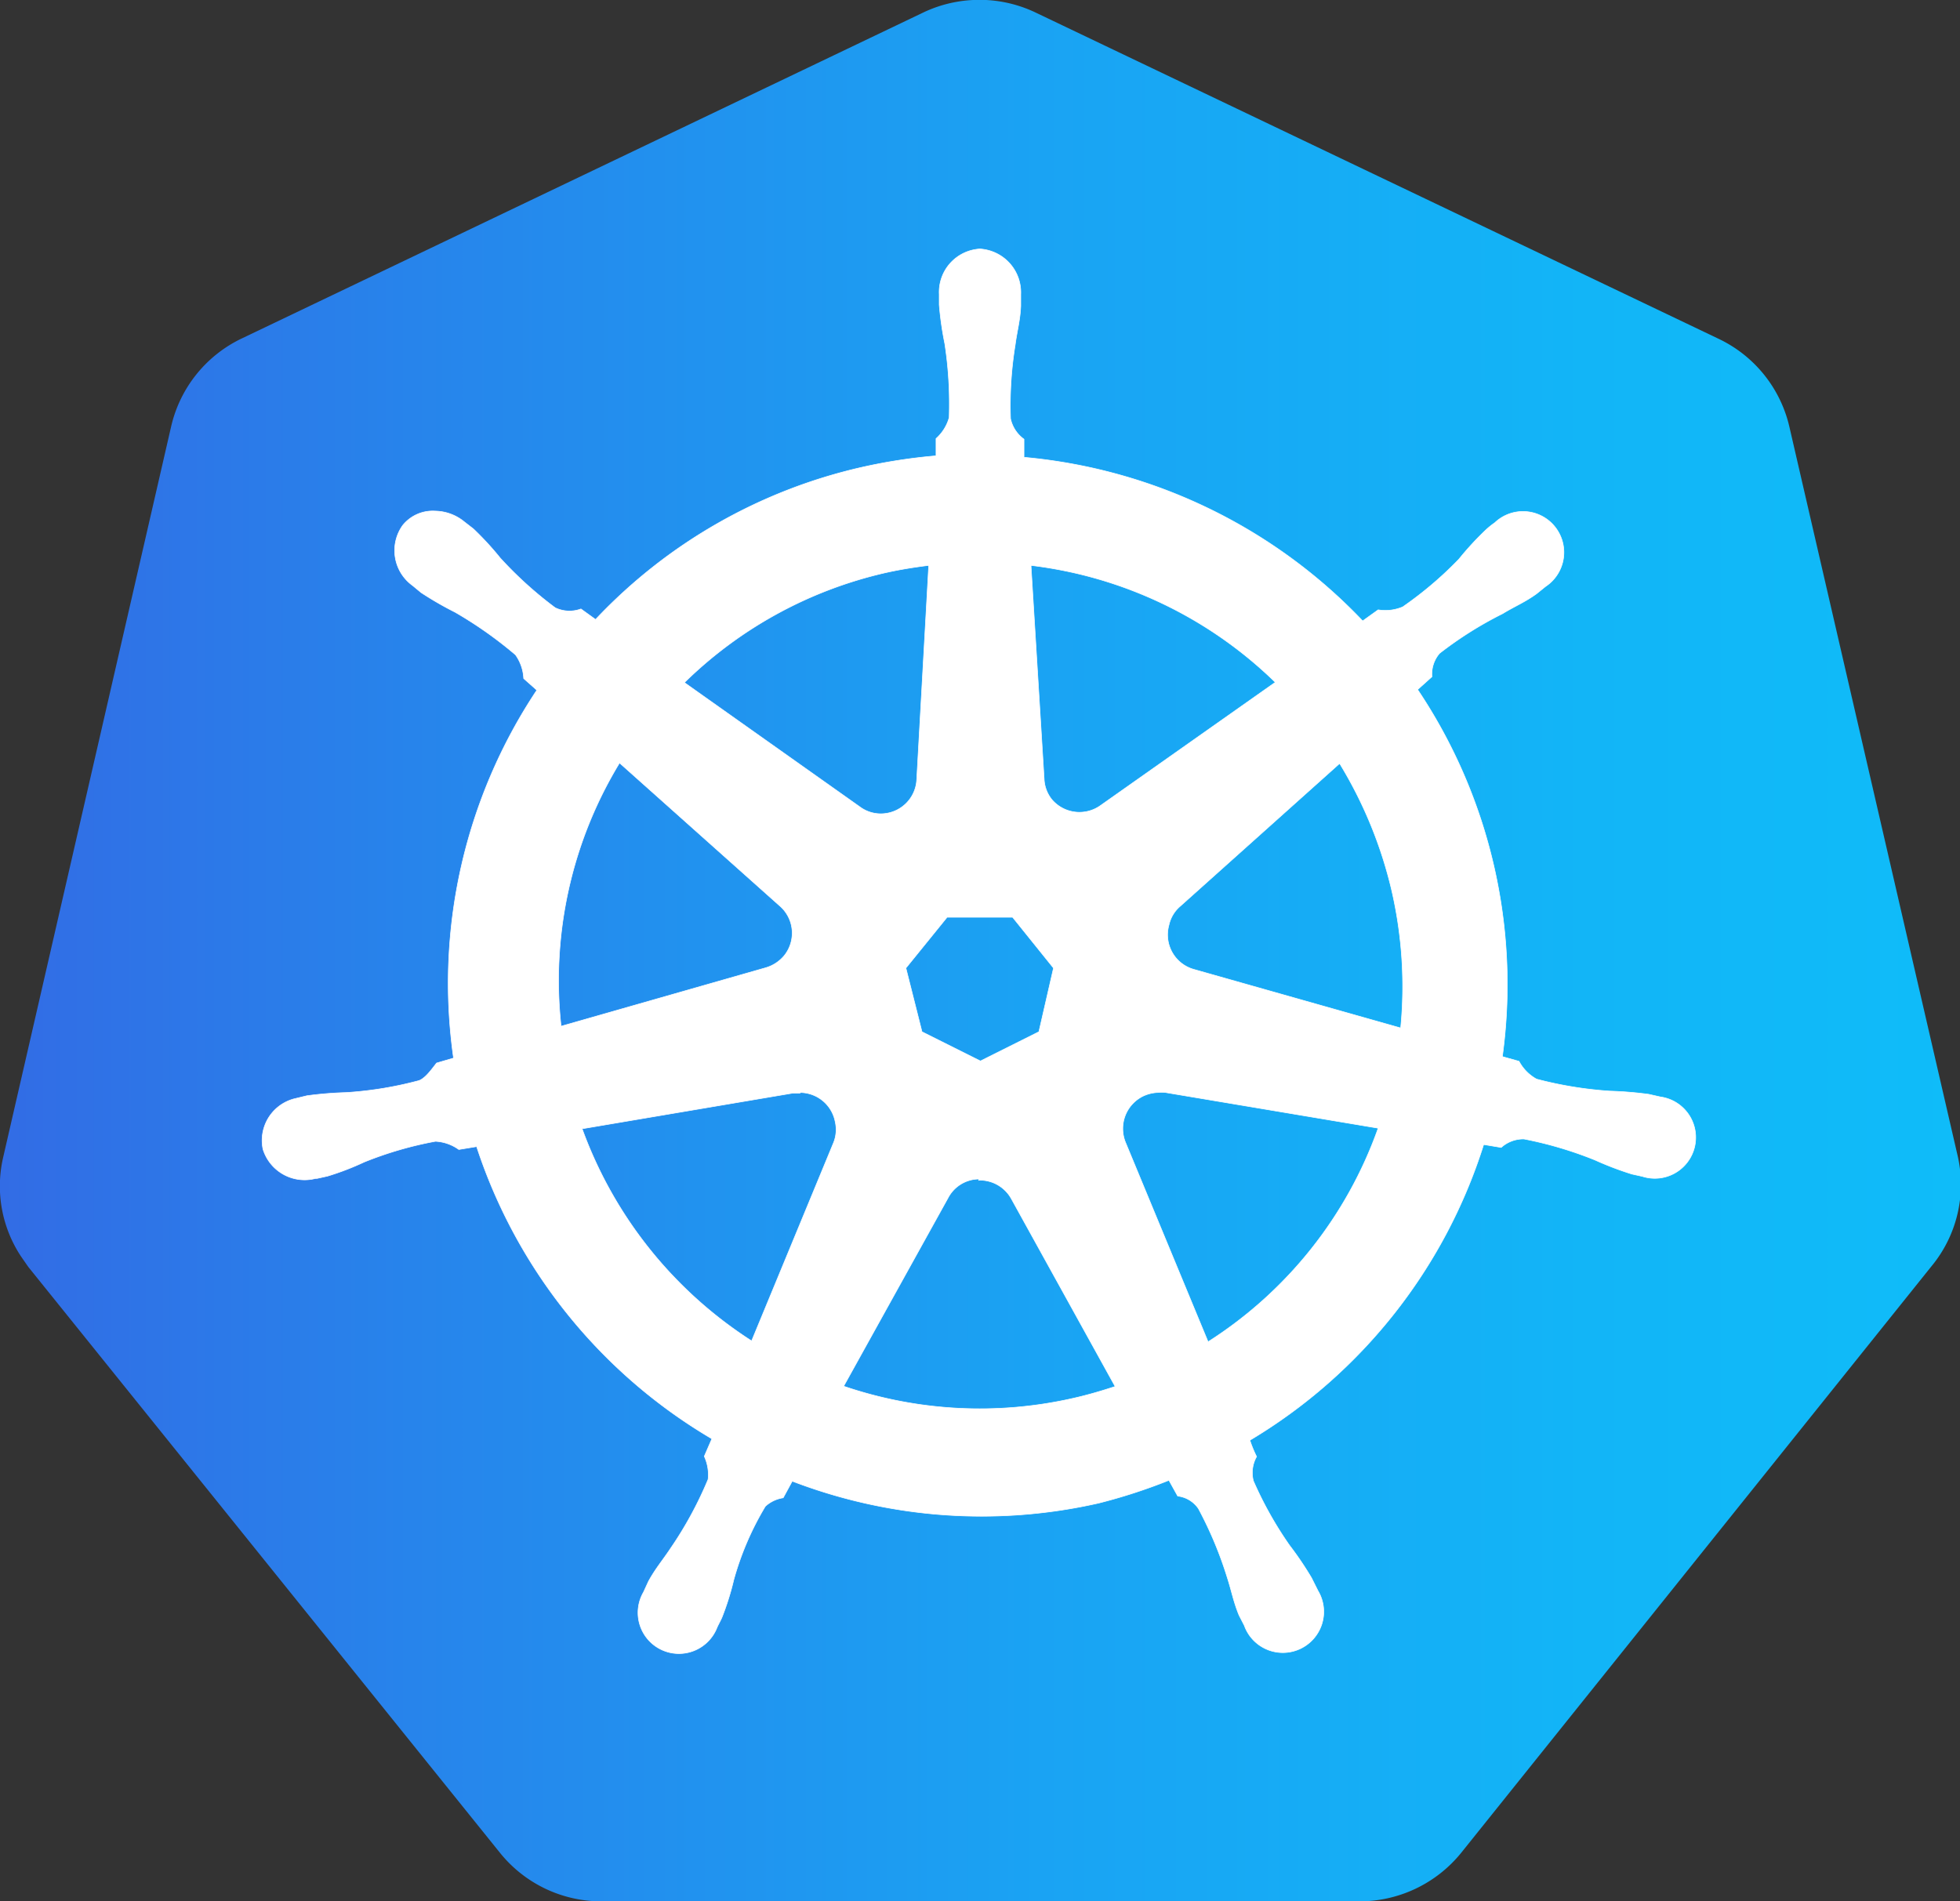 <svg xmlns="http://www.w3.org/2000/svg" xmlns:xlink="http://www.w3.org/1999/xlink" viewBox="0 0 67.07 65.07"><rect x="0" y="0" width="67.07" height="65.07" fill="#333333" stroke="none"/><defs><style>.cls-1{fill:url(#linear-gradient);}.cls-2{fill:#fff;stroke:#fff;stroke-width:0.02px;}</style><linearGradient id="linear-gradient" y1="32.54" x2="67.07" y2="32.54" gradientUnits="userSpaceOnUse"><stop offset="0" stop-color="#326ce5"/><stop offset="0.21" stop-color="#2784eb"/><stop offset="0.53" stop-color="#1aa3f3"/><stop offset="0.81" stop-color="#12b5f7"/><stop offset="1" stop-color="#0fbcf9"/></linearGradient></defs><title>services-kubernetes</title><g id="Layer_2" data-name="Layer 2"><g id="Layer_2-2" data-name="Layer 2"><g id="layer1"><g id="g3052"><path id="path3055" class="cls-1" d="M33.3,0a4.45,4.45,0,0,0-1.71.43L8.28,11.58a4.44,4.44,0,0,0-2.42,3L.11,39.6A4.36,4.36,0,0,0,.72,43l.25.36L17.11,63.41a4.45,4.45,0,0,0,3.49,1.66H46.48A4.48,4.48,0,0,0,50,63.41L66.09,43.34A4.39,4.39,0,0,0,67,39.6l-5.77-25a4.44,4.44,0,0,0-2.41-3L35.46.44A4.45,4.45,0,0,0,33.3,0Z"/><path id="path3059" class="cls-2" d="M33.53,8.52a1.48,1.48,0,0,0-1.39,1.55v0c0,.12,0,.26,0,.36a11.2,11.2,0,0,0,.19,1.33,13.63,13.63,0,0,1,.15,2.53,1.5,1.5,0,0,1-.45.72l0,.59a18.68,18.68,0,0,0-2.53.39,18,18,0,0,0-9.12,5.21l-.5-.36A1.13,1.13,0,0,1,19,20.8a13.29,13.29,0,0,1-1.88-1.7,10.41,10.41,0,0,0-.92-1l-.31-.24a1.61,1.61,0,0,0-1-.37,1.32,1.32,0,0,0-1.11.49,1.48,1.48,0,0,0,.34,2.06h0l.29.24a11.52,11.52,0,0,0,1.16.67,13.92,13.92,0,0,1,2.07,1.46,1.52,1.52,0,0,1,.28.81l.45.4a18.1,18.1,0,0,0-2.85,12.59l-.58.17c-.16.2-.37.51-.6.6a12.65,12.65,0,0,1-2.5.41,12.51,12.51,0,0,0-1.34.11l-.37.09h0A1.47,1.47,0,0,0,9,39.33a1.49,1.49,0,0,0,1.8,1h.05l.36-.08a9.26,9.26,0,0,0,1.25-.48,12.59,12.59,0,0,1,2.44-.71,1.49,1.49,0,0,1,.8.28l.61-.1a18.17,18.17,0,0,0,8.05,10l-.26.6a1.49,1.49,0,0,1,.13.79A13,13,0,0,1,22.94,53c-.25.38-.51.68-.75,1.12l-.17.37a1.4,1.4,0,1,0,2.52,1.2h0c.05-.11.13-.25.17-.35a9.4,9.4,0,0,0,.4-1.28,10.12,10.12,0,0,1,1.08-2.51,1.16,1.16,0,0,1,.61-.29l.31-.57a18.09,18.09,0,0,0,10.49.75A18.87,18.87,0,0,0,40,50.66l.3.54a1,1,0,0,1,.71.43A13.27,13.27,0,0,1,42,54c.14.43.21.82.4,1.28l.18.35a1.4,1.4,0,1,0,2.52-1.19L44.88,54a11.33,11.33,0,0,0-.75-1.11,12.71,12.71,0,0,1-1.24-2.21,1.12,1.12,0,0,1,.11-.83,4.2,4.2,0,0,1-.23-.56,18.13,18.13,0,0,0,8-10.12l.6.1a1.13,1.13,0,0,1,.78-.29,13.14,13.14,0,0,1,2.43.72,11,11,0,0,0,1.26.48l.36.08h0a1.4,1.4,0,1,0,.62-2.72l-.4-.09a12.72,12.72,0,0,0-1.34-.11,13.29,13.29,0,0,1-2.5-.41,1.51,1.51,0,0,1-.6-.61l-.57-.16a18.13,18.13,0,0,0-2.9-12.56l.49-.44a1.1,1.1,0,0,1,.26-.8A12.89,12.89,0,0,1,51.42,21c.39-.24.76-.39,1.16-.68l.31-.25a1.4,1.4,0,1,0-1.74-2.18,2.6,2.6,0,0,0-.31.25,10.34,10.34,0,0,0-.92,1A12.79,12.79,0,0,1,48,20.77a1.52,1.52,0,0,1-.84.1l-.53.38a18.26,18.26,0,0,0-11.59-5.6c0-.19,0-.52,0-.62a1.17,1.17,0,0,1-.46-.7,12.89,12.89,0,0,1,.16-2.53c.06-.46.17-.84.19-1.33v-.4a1.49,1.49,0,0,0-1.4-1.55ZM31.78,19.35l-.41,7.32h0a1.23,1.23,0,0,1-1.23,1.18,1.2,1.2,0,0,1-.72-.24h0l-6-4.25A14.4,14.4,0,0,1,30.3,19.6C30.79,19.49,31.29,19.41,31.78,19.35Zm3.5,0a14.43,14.43,0,0,1,8.36,4l-6,4.23h0A1.24,1.24,0,0,1,36,27.37a1.2,1.2,0,0,1-.27-.71h0ZM21.2,26.11,26.68,31v0a1.23,1.23,0,0,1,.16,1.7,1.29,1.29,0,0,1-.64.42v0l-7,2A14.34,14.34,0,0,1,21.2,26.11Zm24.63,0a14.82,14.82,0,0,1,1.8,4.39,14.6,14.6,0,0,1,.3,4.68l-7.06-2v0A1.23,1.23,0,0,1,40,31.66a1.17,1.17,0,0,1,.39-.65v0l5.45-4.88ZM32.41,31.39h2.24l1.4,1.74-.5,2.18-2,1-2-1L31,33.13Zm7.2,6a1.32,1.32,0,0,1,.28,0h0l7.27,1.22a14.36,14.36,0,0,1-5.82,7.31l-2.82-6.81h0a1.24,1.24,0,0,1,.6-1.6,1.31,1.31,0,0,1,.47-.12Zm-12.21,0a1.23,1.23,0,0,1,1.18,1,1.2,1.2,0,0,1-.07.75l0,0-2.79,6.75a14.5,14.5,0,0,1-5.8-7.26l7.21-1.22h0l.24,0Zm6.09,3a1.23,1.23,0,0,1,1.12.64h0l3.55,6.42c-.46.15-.93.29-1.42.4a14.43,14.43,0,0,1-7.87-.41L32.44,41h0A1.2,1.2,0,0,1,33.49,40.35Z"/></g></g></g></g></svg>